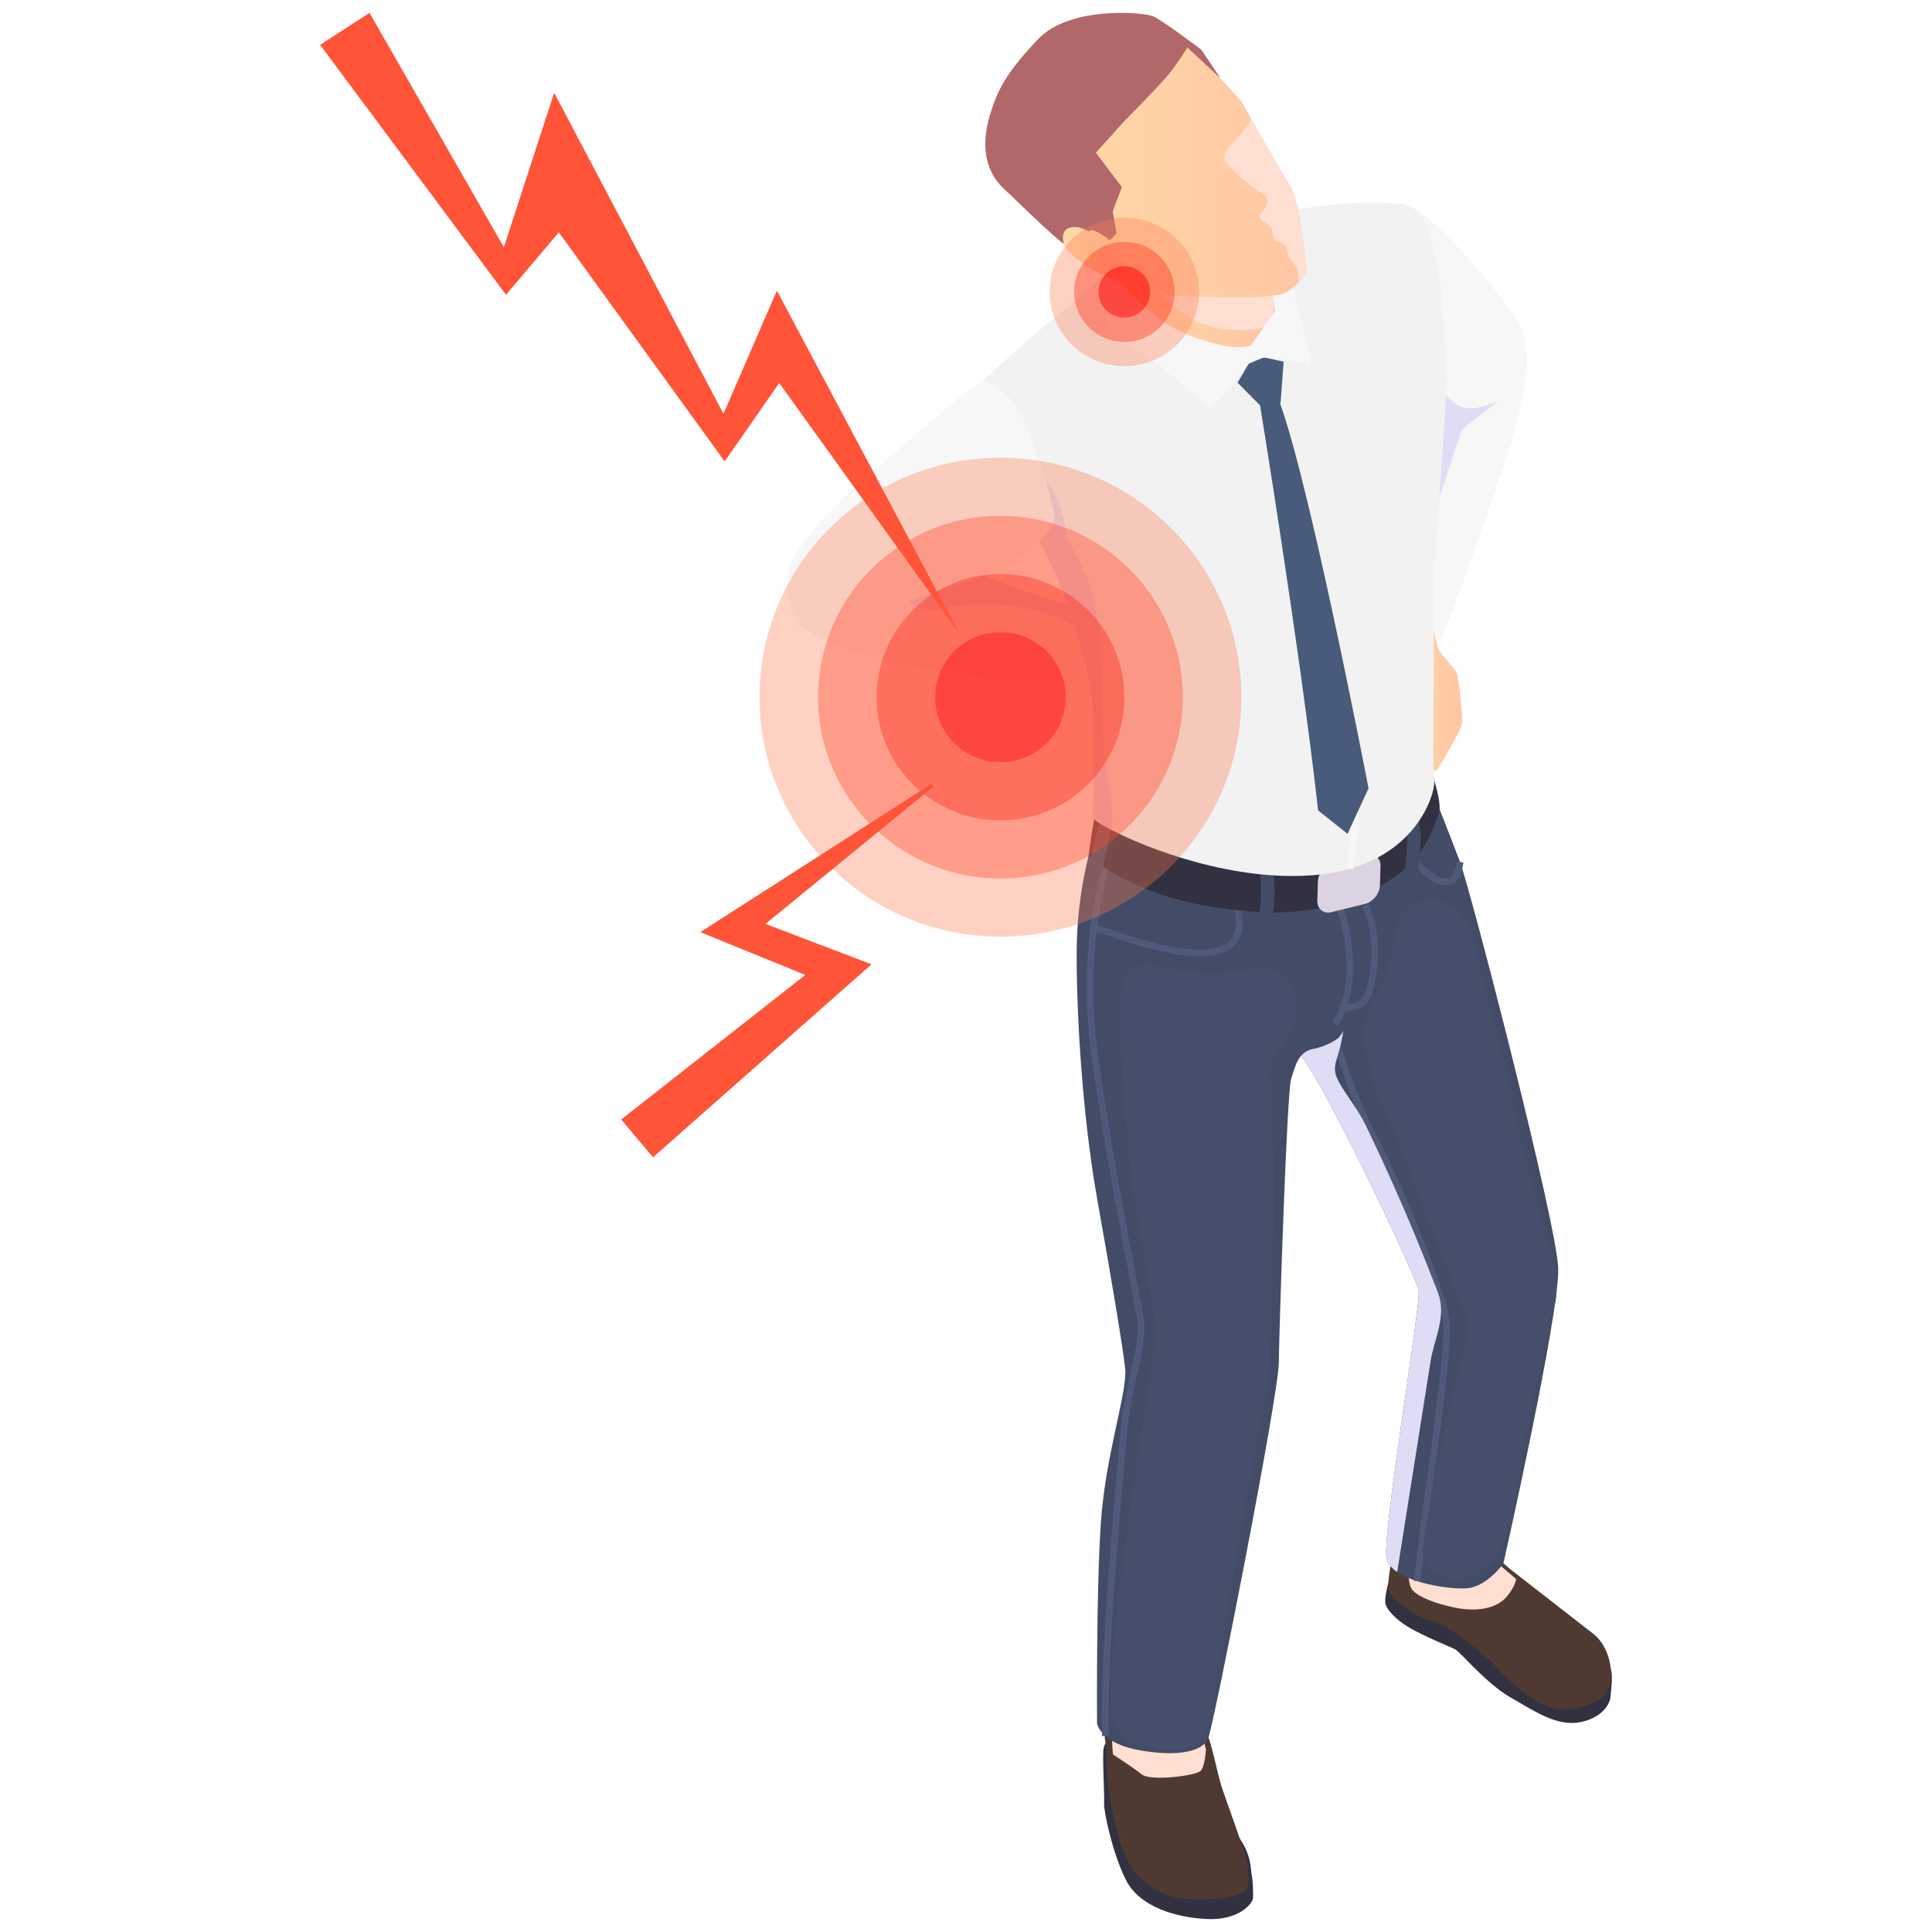 <svg width="120" height="120" viewBox="0 0 120 120" fill="none" xmlns="http://www.w3.org/2000/svg">
<path d="M69.438 107.725C69.015 107.869 68.642 108.118 68.549 108.585C68.456 109.051 68.616 111.607 68.578 112.022C68.539 112.437 69.105 115.153 69.947 116.792C70.789 118.431 73.004 119.103 74.975 119.195C76.945 119.288 77.797 118.236 77.824 117.907C77.852 117.578 77.808 116.691 77.744 116.464C77.681 116.237 77.783 115.163 76.823 113.955C75.864 112.747 69.438 107.725 69.438 107.725V107.725Z" fill="#323142"/>
<path d="M87.607 97.399C86.68 98.032 86.525 97.485 86.352 97.948C86.18 98.412 86.014 99.161 86.042 99.54C86.07 99.918 86.678 100.6 87.554 101.108C88.43 101.615 90.021 102.273 90.357 102.426C90.692 102.58 92.284 104.553 93.843 105.445C95.401 106.336 96.748 107.274 98.225 106.952C99.701 106.631 100.025 105.638 100.028 105.417C100.032 105.195 100.21 104.14 100.052 103.696C99.893 103.252 99.451 102.679 99.451 102.679L87.607 97.399Z" fill="#323142"/>
<path d="M86.99 12.62C88.872 12.715 94.479 19.753 94.609 20.642C94.74 21.531 95.333 22.746 93.713 27.906C92.094 33.066 89.588 39.605 89.588 39.605C89.062 40.265 86.96 39.008 86.96 39.008L84.619 34.149L86.99 12.62Z" fill="#F7F7F7"/>
<path d="M88.695 38.181C88.866 38.317 89.351 40.38 89.351 40.38C89.351 40.38 90.393 41.59 90.491 41.819C90.589 42.047 90.88 44.607 90.799 44.987C90.718 45.366 89.421 47.665 89.231 47.829C89.041 47.993 88.401 47.921 88.401 47.921L86.62 45.767L87.019 39.374L88.695 38.181Z" fill="url(#paint0_linear_246_568)"/>
<g style="mix-blend-mode:multiply">
<path d="M88.869 32.505C88.874 32.489 88.879 32.473 88.884 32.458C89.485 30.631 90.086 28.805 90.687 26.979C90.722 26.873 90.757 26.766 90.825 26.678C90.877 26.61 90.946 26.556 91.014 26.503C91.693 25.974 92.373 25.446 93.053 24.917C92.143 25.239 91.161 25.705 90.3 24.987C89.825 24.591 89.359 24.179 88.872 23.797C88.593 23.576 88.411 23.309 88.205 23.026C88.019 22.771 87.777 22.609 87.618 22.33C87.312 23.959 87.106 25.59 86.709 27.205C86.226 29.166 85.606 31.095 85.222 33.077C85.115 33.63 85.026 34.197 85.118 34.753C85.199 35.247 85.42 35.706 85.637 36.158C85.831 36.559 86.085 37.543 86.569 37.685C87.184 37.866 87.404 36.943 87.602 36.525C88.126 35.41 88.45 34.385 88.679 33.184C88.724 32.953 88.795 32.729 88.868 32.505L88.869 32.505Z" fill="#DEDDF5"/>
</g>
<path d="M74.211 106.328C75.215 107.343 75.454 109.767 75.941 111.17C76.428 112.573 77.138 114.537 77.329 115.167C77.52 115.798 77.631 116.773 77.478 117.22C77.325 117.667 76.128 117.996 74.374 117.971C72.619 117.946 71.793 117.557 70.672 116.483C69.552 115.409 69.185 112.743 68.91 111.433C68.634 110.123 68.805 108.75 68.665 108.223C68.524 107.696 68.655 105.515 68.655 105.515L71.562 104.142L74.211 106.328H74.211Z" fill="#4F3A31"/>
<g style="mix-blend-mode:multiply">
<path d="M69.164 106.649C68.977 107.668 69.131 108.974 69.131 108.974C69.131 108.974 70.347 109.756 70.91 110.207C71.473 110.657 74.313 110.289 74.583 109.984C74.854 109.68 74.902 108.657 74.902 108.657L74.513 107.031L69.164 106.649V106.649Z" fill="#FFDFD1"/>
</g>
<path d="M86.886 94.601C86.757 95.43 85.971 98.497 86.323 98.958C86.674 99.42 87.798 100.39 88.907 100.665C90.016 100.941 91.923 102.594 92.468 103.06C93.013 103.528 95.403 106.583 97.58 106.161C99.758 105.738 100.129 104.985 100.059 103.803C99.989 102.621 99.419 101.84 99.01 101.516C98.6 101.192 93.82 97.477 93.82 97.477C93.82 97.477 91.81 95.786 91.675 95.643C91.539 95.5 86.886 94.601 86.886 94.601H86.886Z" fill="#4F3A31"/>
<g style="mix-blend-mode:multiply">
<path d="M87.516 96.655C87.516 96.655 87.341 98.134 87.678 98.69C88.015 99.247 89.831 99.834 90.98 99.945C92.129 100.057 93.106 99.786 93.637 99.112C94.167 98.437 94.165 98.073 94.165 98.073L92.798 96.901L87.515 96.655H87.516Z" fill="#FFDFD1"/>
</g>
<path d="M93.377 97.117C93.377 97.117 92.358 98.545 91.131 98.649C90.19 98.727 87.924 98.42 86.782 97.641C86.437 97.406 86.194 97.126 86.124 96.801C85.815 95.402 88.268 80.999 88.117 80.16C87.968 79.323 82.84 68.481 81.066 65.93C80.141 64.601 79.818 64.062 79.697 63.605C79.588 63.185 79.651 62.833 79.575 61.998C79.575 61.998 77.322 50.824 78.029 49.282C78.739 47.741 87.367 46.5 87.909 47.072C88.45 47.644 90.07 51.925 90.685 53.541C91.301 55.155 96.694 75.932 96.783 78.783C96.873 81.632 93.377 97.117 93.377 97.117Z" fill="#424C67"/>
<path d="M88.236 98.233L87.819 98.185C87.823 98.157 88.163 95.229 88.34 93.927L88.441 93.197C88.778 90.814 89.801 83.563 89.632 82.11C89.446 80.515 86.905 74.07 85.172 70.806C83.605 67.848 82.688 64.468 82.081 62.231L81.901 61.572L82.306 61.461L82.486 62.123C83.089 64.342 83.999 67.694 85.544 70.61C87.329 73.976 89.853 80.398 90.048 82.062C90.224 83.568 89.229 90.606 88.856 93.254L88.753 93.984C88.578 95.28 88.238 98.203 88.235 98.233H88.236Z" fill="#4F5A7A"/>
<g style="mix-blend-mode:multiply">
<path d="M88.853 84.565C88.575 86.335 88.294 88.104 88.013 89.872C87.603 92.461 87.193 95.051 86.781 97.64C86.436 97.406 86.193 97.126 86.123 96.8C85.815 95.402 88.267 80.998 88.116 80.16C87.967 79.323 82.84 68.481 81.065 65.93C80.141 64.601 79.817 64.062 79.697 63.605C80.398 62.79 81.354 62.195 82.395 61.922C83.447 61.646 83.612 61.724 83.563 62.808C83.519 63.738 83.362 64.664 83.092 65.556C83.001 65.855 82.896 66.158 82.919 66.469C82.94 66.809 83.109 67.118 83.282 67.411C83.796 68.265 84.364 68.948 84.809 69.865C85.368 71.017 85.91 72.178 86.432 73.346C87.459 75.629 88.416 77.942 89.309 80.282C89.873 81.765 89.082 83.127 88.853 84.563V84.565Z" fill="#DEDDF5"/>
</g>
<path d="M91.584 80.947C91.338 81.997 91.092 83.047 90.846 84.097C89.955 87.895 89.063 91.697 88.455 95.549C88.381 96.019 88.313 96.514 88.48 96.96C88.739 97.653 89.516 98.042 90.26 98.082C91.23 98.134 92.213 97.674 92.791 96.898C93.165 96.396 93.368 95.791 93.558 95.195C94.203 93.169 94.408 90.87 94.852 88.766C95.361 86.356 95.869 83.946 96.378 81.536C96.316 81.711 96.254 81.887 96.192 82.062C96.484 81.236 96.942 80.445 96.411 79.737C96.001 79.192 95.333 78.77 94.659 78.686C93.136 78.497 91.923 79.504 91.584 80.947Z" fill="#454F6B"/>
<path d="M94.333 70.086C93.891 68.048 93.442 66.012 92.951 63.993C92.617 62.626 92.147 61.292 91.874 59.911C91.602 58.532 91.287 56.871 89.913 56.109C89.02 55.614 87.367 56.054 86.939 57.021C86.625 57.733 86.628 58.717 86.398 59.48C86.152 60.295 85.84 61.09 85.465 61.855C85.167 62.465 84.822 63.077 84.77 63.752C84.566 66.432 86.288 69.416 87.221 71.85C88.356 74.809 89.491 77.769 90.626 80.728C90.953 81.579 92.173 84.278 93.55 83.432C93.712 83.332 93.822 83.17 93.927 83.013C94.267 82.501 94.758 81.648 95.276 81.306C95.832 80.939 96.406 81.097 96.584 80.243C96.778 79.31 96.515 78.349 96.254 77.432C95.56 74.99 94.87 72.569 94.332 70.088L94.333 70.086Z" fill="#454F6B"/>
<path d="M68.109 50.555C67.985 52.391 66.869 54.719 66.873 59.301C66.877 63.884 67.327 69.903 68.167 74.579C69.007 79.255 69.718 83.546 69.885 84.975C70.052 86.403 68.681 90.251 68.381 94.512C68.08 98.773 68.14 107.054 68.14 107.054C68.14 107.054 68.347 108.31 70.884 108.731C73.421 109.152 74.691 108.703 75.025 108.019C75.36 107.335 79.401 86.745 79.428 84.663C79.454 82.581 79.926 67.841 80.195 67.016C80.463 66.191 80.629 65.328 81.577 65.147C82.525 64.967 83.134 64.464 83.134 64.464C83.134 64.464 84.364 63.041 84.566 60.93C84.768 58.818 84.466 56.032 84.086 54.702C83.706 53.372 82.59 50.978 82.59 50.978L68.11 50.555H68.109Z" fill="#424C67"/>
<path d="M68.449 107.83C68.334 102.901 69.136 93.993 69.479 90.188C69.529 89.64 69.568 89.194 69.596 88.877C69.691 87.753 69.946 86.572 70.192 85.427C70.487 84.056 70.767 82.761 70.64 82.017C70.57 81.612 70.394 80.668 70.162 79.443C69.59 76.397 68.724 71.794 68.331 69.17C68.273 68.792 68.21 68.401 68.145 67.994C67.581 64.507 66.809 59.732 68.681 52.952L69.086 53.063C67.237 59.756 67.97 64.287 68.559 67.928C68.624 68.336 68.687 68.728 68.745 69.11C69.138 71.725 70.002 76.323 70.575 79.366C70.806 80.594 70.984 81.541 71.054 81.948C71.193 82.77 70.919 84.042 70.602 85.514C70.359 86.644 70.106 87.815 70.013 88.913C69.985 89.23 69.946 89.676 69.896 90.226C69.555 94.023 68.754 102.915 68.869 107.821L68.449 107.83Z" fill="#4F5A7A"/>
<path d="M74.517 59.397C73.109 59.397 71.152 58.951 68.66 58.059C68.516 58.008 68.371 57.97 68.225 57.934C68.024 57.882 67.815 57.829 67.611 57.741L67.778 57.359C67.953 57.434 68.136 57.48 68.329 57.53C68.488 57.571 68.647 57.611 68.802 57.668C73.707 59.423 75.575 59.105 76.276 58.526C76.919 57.995 76.776 57.1 76.698 56.62C76.685 56.542 76.675 56.474 76.669 56.423L77.086 56.378C77.091 56.424 77.101 56.484 77.112 56.554C77.196 57.077 77.372 58.164 76.544 58.846C76.097 59.214 75.42 59.397 74.517 59.397H74.517Z" fill="#4F5A7A"/>
<path d="M83.088 63.708L82.743 63.471C84.46 61.03 83.195 56.658 82.967 56.363L83.299 56.108C83.661 56.576 84.889 61.146 83.088 63.709V63.708Z" fill="#4F5A7A"/>
<path d="M83.27 62.898L83.17 62.493C83.306 62.46 83.454 62.434 83.606 62.407C83.862 62.362 84.128 62.316 84.335 62.226C84.76 62.038 84.891 61.378 84.988 60.895L85.012 60.77C85.338 59.19 85.195 57.612 84.609 56.328L84.989 56.157C85.612 57.52 85.766 59.189 85.423 60.854L85.397 60.976C85.284 61.548 85.128 62.331 84.504 62.607C84.25 62.718 83.959 62.768 83.677 62.817C83.537 62.843 83.398 62.867 83.269 62.898H83.27Z" fill="#4F5A7A"/>
<path d="M89.8 54.994C88.917 54.994 87.874 53.885 87.502 53.325L87.852 53.097C88.323 53.803 89.348 54.69 89.926 54.564C90.293 54.476 90.429 53.947 90.477 53.517L90.894 53.565C90.801 54.381 90.509 54.853 90.024 54.968C89.951 54.986 89.876 54.993 89.8 54.993L89.8 54.994Z" fill="#4F5A7A"/>
<path d="M67.614 53.13C69.214 54.545 72.651 56.381 78.405 56.654C84.159 56.926 87.599 53.972 88.224 52.949C88.847 51.925 89.347 50.8 89.409 50.261C89.472 49.722 89.12 48.601 88.931 47.935C88.741 47.27 68.364 49.035 68.123 50.07C67.883 51.104 67.614 53.13 67.614 53.13H67.614Z" fill="#323142"/>
<path d="M84.776 56.147L82.701 56.655C82.202 56.777 81.806 56.453 81.822 55.934L81.856 54.755C81.872 54.236 82.292 53.712 82.791 53.59L84.867 53.083C85.366 52.96 85.761 53.285 85.746 53.804L85.711 54.983C85.695 55.501 85.275 56.025 84.776 56.147Z" fill="#DBD3E2"/>
<path d="M78.85 57.764L78.041 57.557C78.367 56.302 78.416 55.029 78.193 53.67L79.021 53.535C79.263 55.011 79.208 56.396 78.85 57.764H78.85Z" fill="#424C67"/>
<path d="M87.829 54.9L87.062 54.567C87.284 54.065 87.325 53.475 87.365 52.904C87.411 52.294 87.461 51.603 87.237 51.031L88.016 50.731C88.31 51.477 88.249 52.302 88.203 52.965C88.158 53.574 88.109 54.268 87.829 54.901V54.9Z" fill="#424C67"/>
<path d="M68.409 54.322L67.59 54.142L68.568 49.745L69.394 49.877L69.371 50.1L69.348 50.098L68.409 54.322Z" fill="#424C67"/>
<path d="M66.991 42.335C66.988 42.439 63.594 42.648 56.404 41.326C53.436 40.781 51.035 39.85 49.692 38.853C48.351 37.858 57.681 34.769 58.031 34.708C58.136 34.69 58.653 34.868 59.403 35.146C61.169 35.797 64.232 37.003 66.299 37.527C67.073 37.938 67.43 38.551 67.555 39.203C67.837 40.64 66.993 42.265 66.99 42.335L66.991 42.335Z" fill="#F7F7F7"/>
<g style="mix-blend-mode:multiply">
<path d="M67.555 39.202C66.729 38.798 65.894 38.412 65.02 38.123C63.219 37.531 61.271 37.376 59.397 37.68C58.885 37.765 58.373 37.881 57.851 37.872C57.334 37.863 56.794 37.71 56.437 37.335C56.557 37.339 58.991 35.46 59.402 35.145C61.168 35.797 64.231 37.003 66.299 37.526C67.072 37.938 67.429 38.55 67.554 39.202L67.555 39.202Z" fill="#DEDDF5"/>
</g>
<path d="M89.077 48.441C89.224 48.95 88.148 53.794 81.65 54.352C76.683 54.779 71.341 52.749 69.046 51.557C68.342 51.191 67.925 50.904 67.895 50.793C67.769 50.316 68.357 44.522 67.398 41.093C66.439 37.661 65.403 34.611 63.887 32.728C63.513 32.263 63.121 31.506 62.753 30.618C61.626 27.917 60.704 24.026 61.082 23.621C61.589 23.079 65.853 19.366 66.263 19.109C66.672 18.85 68.386 17.27 70.507 15.565L74.18 14.143C74.18 14.143 86.519 11.38 88.106 13.196C89.695 15.013 89.734 21.923 89.836 23.349C89.936 24.776 88.875 36.791 89.014 38.009C89.152 39.229 88.93 47.936 89.077 48.442L89.077 48.441Z" fill="#F2F2F2"/>
<path d="M84.049 53.995L83.635 53.925C84.304 49.912 83.824 44.963 82.125 38.35C80.564 32.279 77.837 23.105 77.186 22.038L77.543 21.822C78.272 23.014 81.083 32.614 82.53 38.248C84.246 44.917 84.727 49.921 84.049 53.994V53.995Z" fill="#F7F7F7"/>
<path d="M77.555 22.59L76.869 23.77L78.436 25.353L79.538 25.025L79.728 22.466L78.501 22.198L77.555 22.59Z" fill="#485B7A"/>
<path d="M78.182 24.664C78.182 24.664 80.769 40.456 81.87 50.336L83.699 51.792L85.002 48.965C85.002 48.965 80.961 27.914 79.144 24.16C78.073 24.015 78.182 24.664 78.182 24.664Z" fill="#485B7A"/>
<g style="mix-blend-mode:multiply">
<path d="M69.046 51.557C68.343 51.191 67.926 50.904 67.895 50.793C67.769 50.316 68.357 44.522 67.399 41.093C66.44 37.661 65.403 34.611 63.888 32.728C63.514 32.263 63.121 31.506 62.754 30.618C62.849 30.488 62.948 30.361 63.056 30.252C63.434 29.865 63.972 29.56 64.501 29.684C65.069 29.82 65.409 30.387 65.636 30.921C65.946 31.653 66.109 32.374 66.247 33.147C66.319 33.545 66.484 33.864 66.671 34.191C66.774 34.37 66.886 34.553 66.991 34.754C67.652 35.994 68.014 37.36 68.201 38.744C68.58 41.544 68.286 44.385 68.633 47.186C68.761 48.219 68.982 49.242 69.046 50.283C69.074 50.706 69.074 51.134 69.046 51.558V51.557Z" fill="#DEDDF5"/>
</g>
<path d="M68.492 13.699C69.155 15.211 69.678 17.622 69.766 18.18C69.854 18.738 73.3 21.477 75.281 21.813C77.261 22.148 78.315 21.936 78.866 21.05C79.415 20.163 79.18 16.303 79.18 16.303L68.492 13.7V13.699Z" fill="url(#paint1_linear_246_568)"/>
<g style="mix-blend-mode:multiply">
<path d="M74.081 19.838C75.334 20.503 76.828 20.612 78.233 20.399C78.35 20.382 78.471 20.36 78.567 20.293C78.66 20.229 78.72 20.129 78.775 20.031C79.244 19.205 79.546 18.192 79.192 17.311C78.986 16.799 78.573 16.386 78.096 16.103C77.619 15.821 77.079 15.659 76.535 15.549C75.446 15.329 74.317 15.304 73.22 15.475C73.007 15.509 72.789 15.552 72.609 15.669C72.444 15.777 72.323 15.939 72.188 16.083C71.907 16.381 71.469 16.665 71.373 17.09C71.281 17.493 71.641 17.779 71.895 18.041C72.55 18.72 73.239 19.39 74.081 19.837L74.081 19.838Z" fill="#FFDFD1"/>
</g>
<path d="M75.063 25.329C75.168 25.306 75.895 24.651 75.895 24.651L77.744 22.362L78.903 22.136L81.402 22.651L81.042 20.636L80.019 17.169L78.734 16.325L79.205 19.307L77.691 21.476C77.691 21.476 77.083 21.666 76.041 21.48C74.999 21.294 73.027 20.637 72.004 19.8C70.981 18.963 70.201 18.299 69.936 17.995C69.672 17.692 69.113 16.635 69.113 16.635L68.999 16.104C68.999 16.104 68.853 17.47 68.677 18.089C68.501 18.709 68.477 19.646 68.877 20.204C69.278 20.762 72.097 22.875 72.509 23.122C72.921 23.368 75.063 25.331 75.063 25.331L75.063 25.329Z" fill="#F7F7F7"/>
<path d="M81.154 16.881C81.154 16.881 80.977 17.189 80.664 17.528C80.421 17.785 80.101 18.059 79.717 18.229C78.832 18.62 74.195 18.414 73.007 18.379C71.82 18.344 66.528 14.303 66.528 14.303C66.528 14.303 66.628 12.119 66.777 10.63C62.537 7.554 66.437 5.552 67.36 3.877C68.283 2.203 72.085 2.314 73.159 2.625C74.234 2.933 77.135 6.351 77.135 6.351C77.135 6.351 77.37 6.774 77.716 7.384C78.427 8.646 79.596 10.707 80.091 11.472C80.826 12.603 81.155 16.883 81.155 16.883L81.154 16.881Z" fill="url(#paint2_linear_246_568)"/>
<path d="M69.68 11.616L68.067 9.486L69.8 7.558C69.8 7.558 71.78 5.568 72.468 4.755C73.155 3.942 73.748 2.948 73.748 2.948C73.748 2.948 75.689 4.747 75.788 4.851C75.886 4.956 74.612 3.082 74.612 3.082C74.612 3.082 72.221 1.276 71.635 1.016C71.049 0.755 66.452 0.343 64.469 2.438C62.486 4.532 61.955 5.593 61.497 7.107C61.039 8.621 60.95 10.423 62.378 11.749C63.805 13.076 65.872 15.219 66.906 15.7C67.939 16.182 68.73 16.622 68.73 16.622C68.73 16.622 67.498 14.572 67.68 14.335C67.862 14.097 68.948 14.927 68.948 14.927L69.352 14.488L69.112 13.127L69.681 11.616H69.68Z" fill="#B2686B"/>
<path d="M68.703 15.146C68.381 14.824 67.407 14.119 66.831 14.102C66.254 14.085 65.876 14.347 66.072 15.153C66.269 15.96 69.002 17.498 69.63 17.49C70.258 17.483 70.076 16.54 70.076 16.54L68.703 15.146Z" fill="url(#paint3_linear_246_568)"/>
<path d="M61.084 23.619C59.556 24.512 54.496 29.085 53.637 29.789C52.778 30.493 48.828 34.266 48.883 35.829C48.973 38.401 49.768 38.979 50.356 39.17C50.944 39.361 62.198 35.489 63.056 34.854C63.913 34.22 65.52 33.017 65.478 32.079C65.436 31.14 64.16 27.041 63.297 25.523C62.434 24.006 61.084 23.619 61.084 23.619V23.619Z" fill="#F7F7F7"/>
<path d="M80.105 61.089C79.349 59.92 78.192 60.012 77.049 60.313C75.55 60.706 73.843 60.356 72.345 60.105C71.459 59.957 70.464 59.638 69.891 60.619C69.639 61.05 69.617 61.571 69.606 62.069C69.473 68.618 70.49 75.133 71.658 81.58C71.782 82.266 71.91 82.957 72.171 83.605C72.667 84.832 73.652 85.856 74.864 86.403C75.712 86.786 76.751 86.923 77.549 86.447C78.611 85.815 78.848 84.409 78.925 83.181C79.011 81.816 79.035 80.448 79.059 79.08C79.126 75.295 79.193 71.504 78.949 67.726C78.908 67.083 78.861 66.415 79.094 65.812C79.308 65.26 79.739 64.821 80.045 64.313C80.631 63.342 80.721 62.042 80.106 61.089H80.105Z" fill="#454F6B"/>
<path d="M69.757 96.877C69.551 98.447 69.362 100.02 69.199 101.595C69.071 102.832 68.79 105.937 69.242 107.096C69.405 107.512 69.648 107.918 70.032 108.149C70.276 108.296 70.559 108.363 70.839 108.418C71.755 108.595 73.031 108.905 73.925 108.457C75.429 107.703 75.377 105.697 75.597 104.265C75.996 101.675 76.65 97.289 77.126 94.726C77.66 91.85 78.194 88.973 78.728 86.097C78.917 85.079 79.074 83.92 78.436 83.102C77.535 83.299 76.9 83.5 76.047 83.035C74.844 82.381 73.595 81.85 72.363 81.237C71.989 81.829 71.872 82.541 71.77 83.233C71.101 87.78 70.355 92.319 69.757 96.877H69.757Z" fill="#454F6B"/>
<g style="mix-blend-mode:multiply">
<path d="M81.154 16.881C81.154 16.881 80.977 17.189 80.664 17.528C80.668 17.234 80.632 16.887 80.543 16.651C80.431 16.367 80.141 16.159 80.013 15.867C79.938 15.692 79.984 15.497 79.898 15.329C79.732 14.999 79.218 15.09 79.075 14.755C79.022 14.626 79.062 14.482 79.039 14.345C79.001 14.136 78.826 13.981 78.647 13.867C78.443 13.74 78.116 13.635 78.277 13.335C78.317 13.261 78.379 13.201 78.436 13.136C78.772 12.744 78.895 12.331 78.412 12.029C77.653 11.553 76.955 10.978 76.346 10.321C76.222 10.188 76.099 10.043 76.054 9.865C75.968 9.515 76.385 9.056 76.615 8.83C77.046 8.403 77.419 7.916 77.715 7.385C78.426 8.647 79.595 10.705 80.09 11.47C80.825 12.601 81.153 16.881 81.153 16.881L81.154 16.881Z" fill="#FFDFD1"/>
</g>
<g opacity="0.78">
<path opacity="0.44" d="M74.473 18.268C74.398 20.814 72.259 22.818 69.698 22.743C67.136 22.668 65.121 20.543 65.196 17.997C65.271 15.45 67.409 13.447 69.971 13.522C72.533 13.596 74.548 15.721 74.473 18.268Z" fill="#FF774D"/>
<path opacity="0.64" d="M72.955 18.224C72.904 19.937 71.466 21.285 69.742 21.235C68.019 21.184 66.662 19.754 66.713 18.041C66.763 16.327 68.202 14.979 69.926 15.03C71.649 15.08 73.006 16.51 72.955 18.224Z" fill="#FF4027"/>
<path opacity="0.84" d="M71.438 18.18C71.412 19.061 70.673 19.753 69.787 19.727C68.901 19.701 68.204 18.967 68.23 18.086C68.256 17.206 68.995 16.513 69.881 16.538C70.767 16.564 71.464 17.299 71.438 18.18Z" fill="#FF0900"/>
</g>
<g opacity="0.78">
<path opacity="0.44" d="M77.095 43.741C76.852 51.953 69.959 58.414 61.698 58.172C53.438 57.93 46.938 51.078 47.181 42.867C47.424 34.655 54.318 28.195 62.578 28.436C70.839 28.677 77.339 35.53 77.095 43.741Z" fill="#FF774D"/>
<path opacity="0.57" d="M73.462 43.636C73.278 49.852 68.059 54.744 61.805 54.561C55.551 54.378 50.63 49.19 50.814 42.973C50.998 36.757 56.217 31.865 62.471 32.048C68.725 32.231 73.646 37.418 73.462 43.636Z" fill="#FF5233"/>
<path opacity="0.71" d="M69.828 43.529C69.703 47.751 66.159 51.072 61.912 50.949C57.665 50.824 54.323 47.301 54.448 43.08C54.573 38.858 58.117 35.536 62.364 35.66C66.611 35.784 69.953 39.307 69.828 43.529Z" fill="#FF2E1A"/>
<path opacity="0.84" d="M66.194 43.423C66.129 45.65 64.259 47.402 62.018 47.337C59.778 47.271 58.015 45.413 58.081 43.186C58.147 40.959 60.017 39.206 62.257 39.272C64.498 39.337 66.26 41.195 66.194 43.423Z" fill="#FF0900"/>
</g>
<path d="M59.614 39.399L47.168 22.073L49.633 22.014L45.643 27.75L45.01 28.66L44.373 27.78L33.071 12.171L36.694 12.086L32.117 17.498L31.429 18.312L30.857 17.542L19.883 2.785L22.951 0.799L32.09 16.744L30.83 16.789L33.02 10.062L34.421 5.761L36.644 9.977L45.626 27.011L44.355 27.041L47.133 20.638L48.255 18.054L49.599 20.58L59.614 39.399Z" fill="#FF5438"/>
<path d="M57.988 48.847L46.195 58.493L45.977 56.791L52.506 59.276L54.133 59.895L52.798 61.074L40.561 71.882L38.582 69.534L51.428 59.449L51.72 61.247L45.251 58.613L43.494 57.897L45.033 56.911L57.865 48.679L57.988 48.847Z" fill="#FF5438"/>
<defs>
<linearGradient id="paint0_linear_246_568" x1="86.704" y1="42.994" x2="90.864" y2="43.117" gradientUnits="userSpaceOnUse">
<stop stop-color="#FFDBA7"/>
<stop offset="1" stop-color="#FFC5A4"/>
</linearGradient>
<linearGradient id="paint1_linear_246_568" x1="68.373" y1="17.703" x2="79.243" y2="18.024" gradientUnits="userSpaceOnUse">
<stop stop-color="#FFDBA7"/>
<stop offset="1" stop-color="#FFC5A4"/>
</linearGradient>
<linearGradient id="paint2_linear_246_568" x1="64.767" y1="10.188" x2="81.337" y2="10.676" gradientUnits="userSpaceOnUse">
<stop stop-color="#FFDBA7"/>
<stop offset="1" stop-color="#FFC5A4"/>
</linearGradient>
<linearGradient id="paint3_linear_246_568" x1="65.991" y1="15.727" x2="70.13" y2="15.849" gradientUnits="userSpaceOnUse">
<stop stop-color="#FFDBA7"/>
<stop offset="1" stop-color="#FFC5A4"/>
</linearGradient>
</defs>
</svg>
